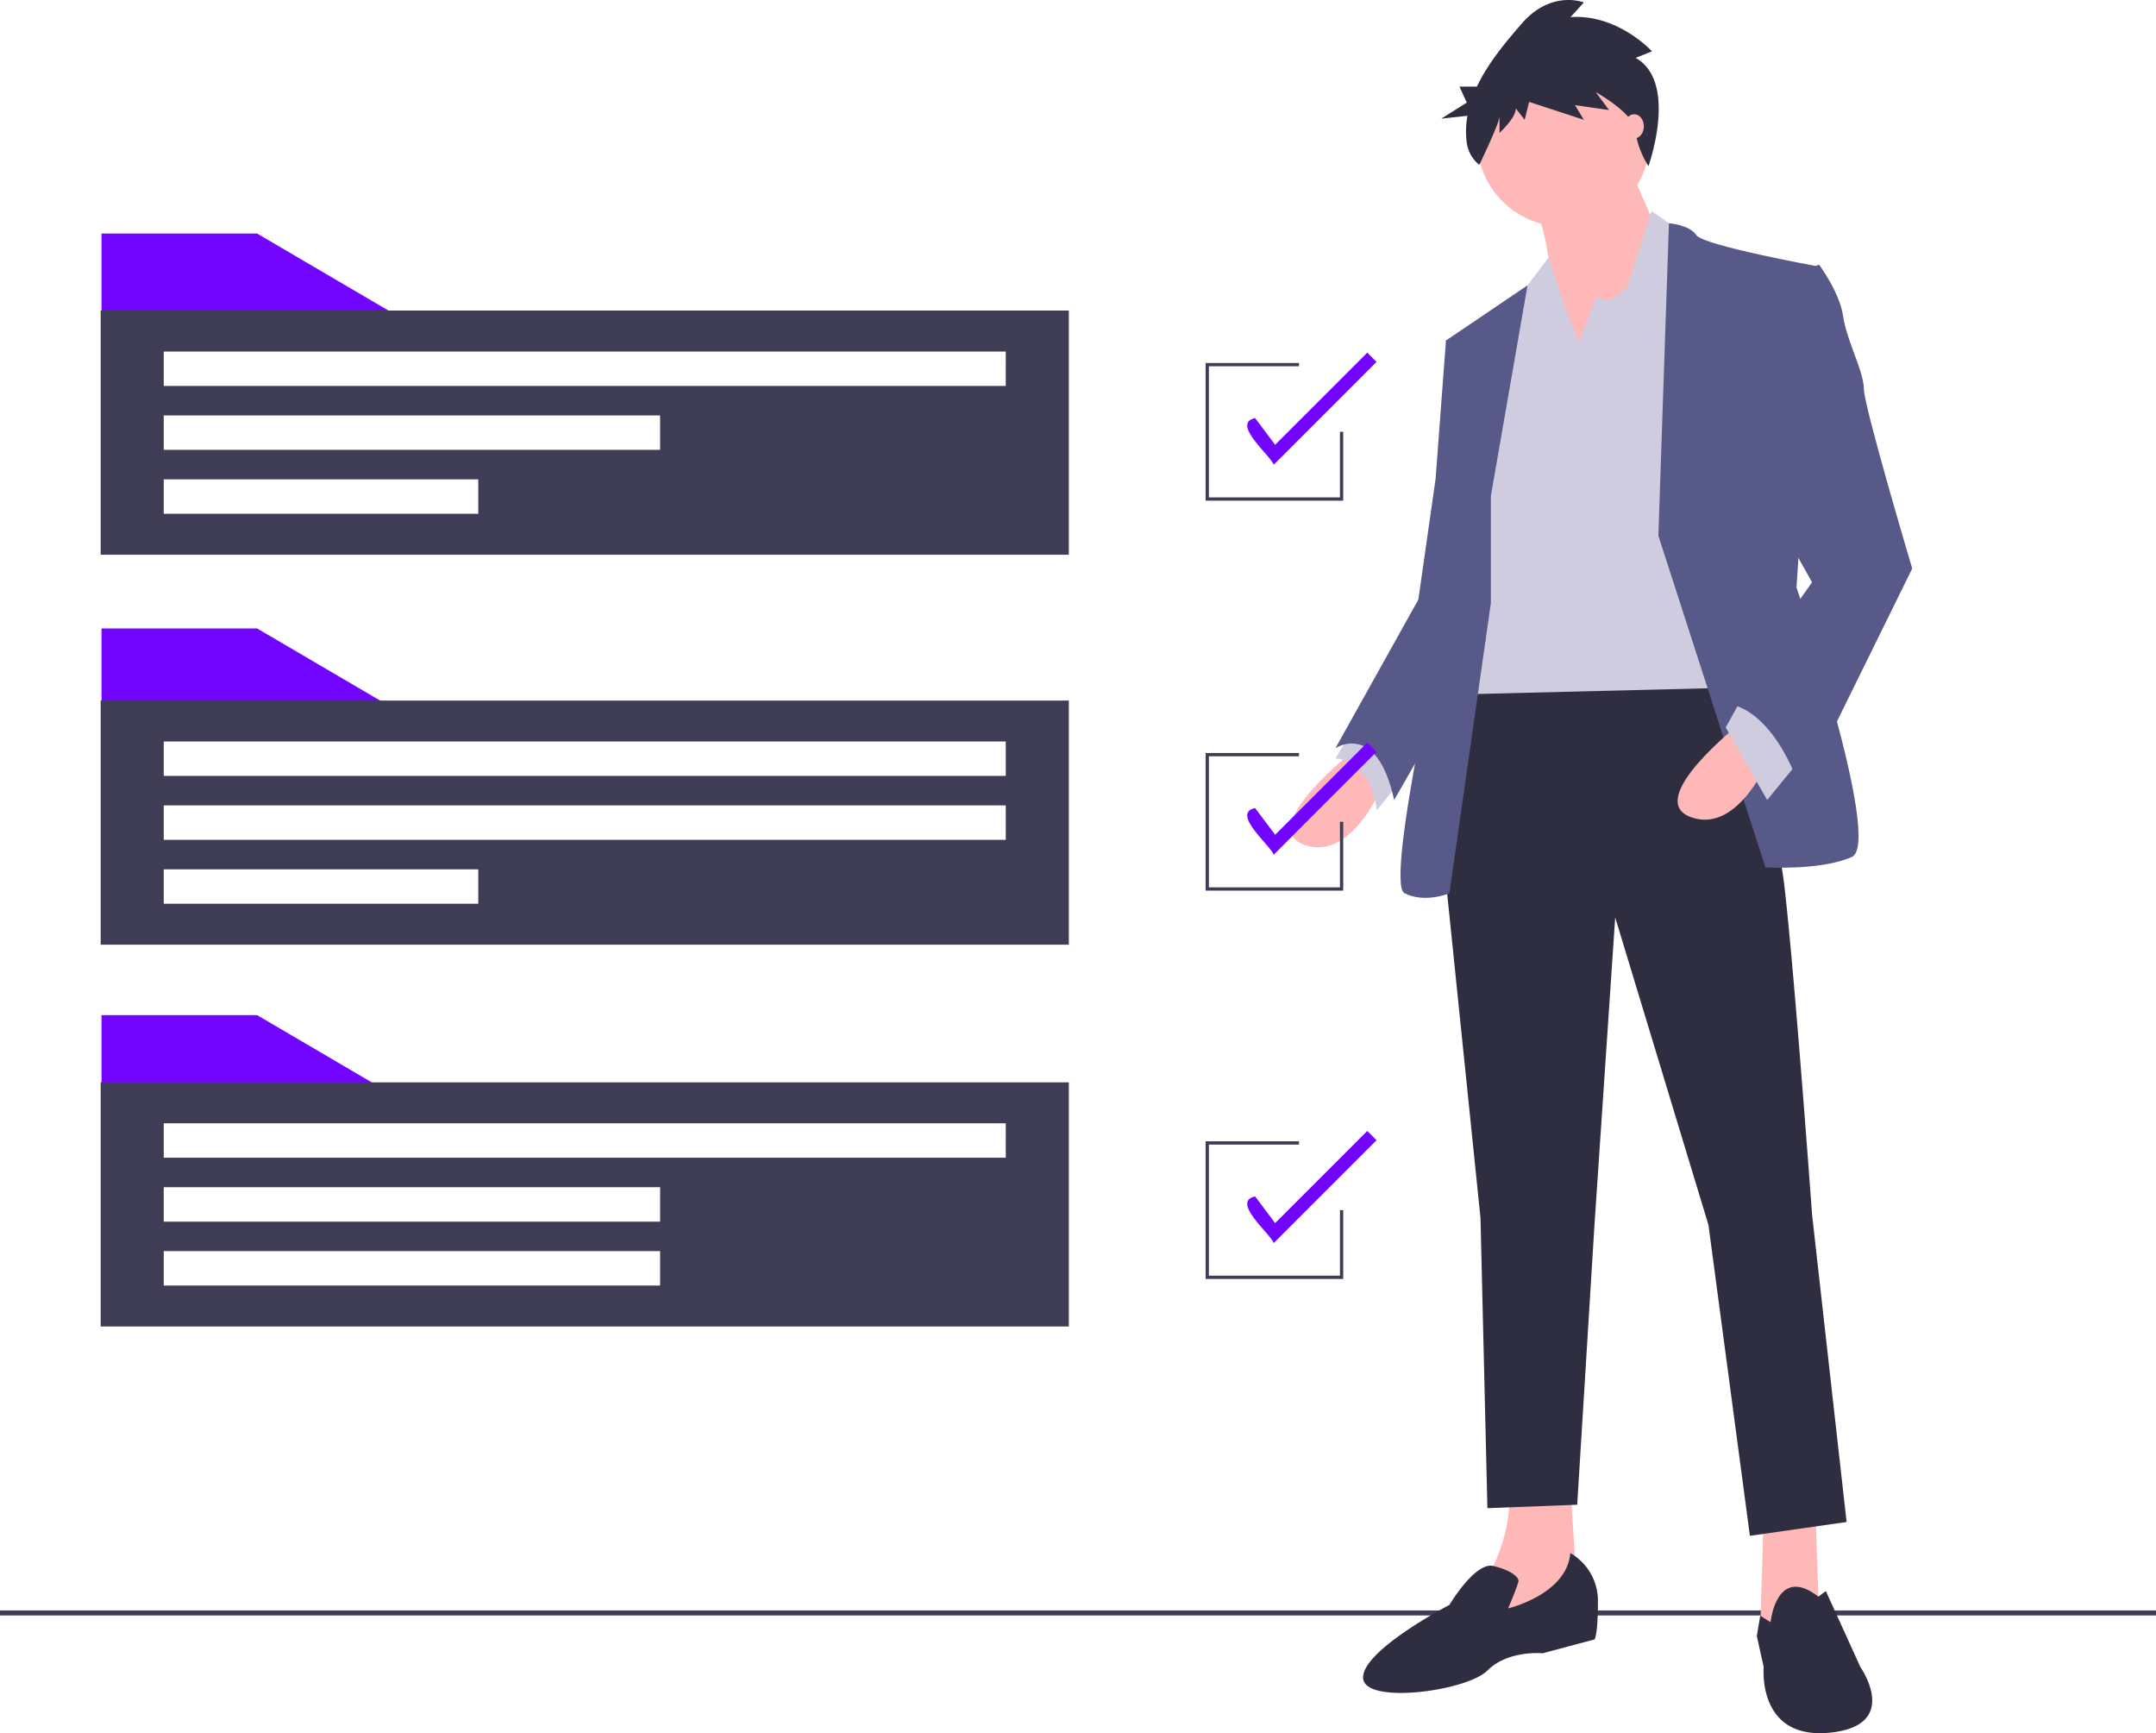 <svg data-name="Layer 1" xmlns="http://www.w3.org/2000/svg" width="963.51" height="774.364"><path fill="#3f3d56" d="M0 719.526h963.51v2.241H0z"/><path d="M604.525 335.81s-43.218 33.957-21.609 41.674 35.5-27.782 35.5-27.782Z" fill="#ffb8b8"/><path d="m606.068 323.463-9.26 15.434s15.434 0 18.521 23.153l12.348-15.435Z" fill="#cfcce0"/><path fill="#ffb8b8" d="m811.35 675.375 1.544 46.304-18.522 10.804-7.717-4.63 1.543-52.478h23.152zm-109.586-12.348 3.086 49.391-43.217 18.522 3.087-26.24s12.348-20.064 9.261-41.673Z"/><path d="M768.133 291.05s24.695 64.826 29.326 104.956 12.348 146.63 12.348 146.63l15.434 137.37-43.217 6.173-18.522-138.913-41.673-137.369-9.261 137.37-7.718 125.02-40.13 1.544-3.087-129.652-16.978-165.151 9.26-78.717Zm23.152 433.716s2.532-25.923 21.331-11.418l3.365-2.473 15.434 33.956s18.522 26.24-13.89 29.326-29.327-29.326-29.327-29.326l-3.087-13.891 1.544-9.097Zm-89.521-30.87a24.52 24.52 0 0 1 12.347 21.61c0 15.434-1.543 16.977-1.543 16.977l-23.152 6.174s-15.435-1.543-24.696 7.718-55.565 15.434-55.565 3.087 38.587-32.413 38.587-32.413 11.46-19.353 19.62-17.394 11.25 5.046 11.25 6.59-4.631 12.347-4.631 12.347 26.24-6.174 27.783-24.696Z" fill="#2f2e41"/><circle cx="698.677" cy="62.616" r="38.587" fill="#ffb8b8"/><path d="m727.23 72.648 16.98 38.587-46.305 66.37s-3.087-72.544-12.348-84.892 41.674-20.065 41.674-20.065Z" fill="#ffb8b8"/><path fill="#cfcce0" d="m705.622 152.909 7.718-20.065 6.173 1.543 7.718-6.174 10.804-33.956 15.435 10.804 20.065 202.195-125.021 3.087 16.978-140.456 15.435-40.13 11.141-14.729 7.38 22.446 6.174 15.435z"/><path d="m741.122 239.343 4.723-139.62s9.168.708 12.255 5.338 54.022 13.891 54.022 13.891l-9.26 143.543s38.586 114.218 24.695 120.391-38.587 4.63-38.587 4.63Zm-74.858-17.75 16.373-94.098-36.439 24.642 9.261 67.913-7.717 46.304s-29.326 128.108-20.065 132.739 20.065 0 20.065 0l18.522-129.652Z" fill="#575a89"/><path d="m657.003 149.05-10.805 3.087-4.63 61.74-7.717 54.02-37.044 66.37s18.522-12.348 26.24 23.152l40.795-71.026Z" fill="#575a89"/><path d="M777.394 323.463s-43.218 33.956-21.609 41.673 35.5-27.782 35.5-27.782Z" fill="#ffb8b8"/><path fill="#cfcce0" d="m803.633 340.441-13.891 16.978-18.522-32.413 7.717-13.891 24.696 29.326z"/><path d="m800.546 124.355 12.348-6.174s9.26 12.347 10.804 23.152 9.26 24.695 9.26 32.413 21.61 80.26 21.61 80.26l-49.392 100.326s-10.804-37.043-33.956-40.13l38.587-54.022-21.609-38.587Z" fill="#575a89"/><path d="m730.98 25.85 7.276-2.913s-15.214-16.75-36.382-15.293l5.953-6.555s-14.552-5.826-27.782 9.468c-6.955 8.04-15.002 17.49-20.018 28.135h-7.793l3.253 7.16-11.383 7.162 11.683-1.286a40.018 40.018 0 0 0-.317 11.878 15.369 15.369 0 0 0 5.628 10.054s9.024-18.679 9.024-21.592v7.283s7.277-6.555 7.277-10.924l3.969 5.098 1.984-8.011 24.475 8.01-3.969-6.554 15.215 2.185-5.954-8.011s17.199 9.467 17.86 17.478c.662 8.011 5.696 15.602 5.696 15.602s13.488-37.45-5.695-48.373Z" fill="#2f2e41"/><ellipse cx="730.318" cy="56.442" rx="4.322" ry="5.402" fill="#ffb8b8"/><path fill="#7105ff" d="M178.601 318.118H45.361v-37.336h69.549l63.691 37.336z"/><path d="M44.995 312.994v109.08H477.66v-109.08Zm168.747 90.779H73.18v-15.374h140.56Zm235.733-28.552H73.18v-15.374h376.294Zm0-28.551H73.18v-15.374h376.294Z" fill="#3f3d56"/><path fill="#7105ff" d="M178.601 141.685H45.361v-37.337h69.549l63.691 37.337z"/><path d="M44.995 138.756v109.082H477.66V138.756Zm168.747 90.78H73.18v-15.374h140.56Zm81.262-28.552H73.18V185.61h221.823Zm154.47-28.552H73.182V157.06h376.294Z" fill="#3f3d56"/><path fill="#7105ff" d="M178.601 490.891H45.361v-37.336h69.549l63.691 37.336z"/><path d="M44.995 483.57v109.082H477.66V483.57Zm250.009 90.78H73.18v-15.374h221.823Zm0-28.552H73.18v-15.374h221.823Zm154.47-28.551H73.182v-15.374h376.294Zm150.811-293.568h-61.496v-61.496h41.73v1.464h-40.265v58.568h58.567v-29.284h1.464v30.748z" fill="#3f3d56"/><path d="M569.22 207.638c-1.42-4.196-19.242-18.46-8.321-20.857l8.955 11.94 41.172-41.17 4.141 4.14Z" fill="#7105ff"/><path fill="#3f3d56" d="M600.285 397.916h-61.496V336.42h41.73v1.465h-40.265v58.567h58.567v-29.284h1.464v30.748z"/><path d="M569.22 381.876c-1.42-4.196-19.242-18.46-8.321-20.858l8.955 11.941 41.172-41.171 4.141 4.14Z" fill="#7105ff"/><path fill="#3f3d56" d="M600.285 571.421h-61.496v-61.495h41.73v1.464h-40.265v58.567h58.567v-29.284h1.464v30.748z"/><path d="M569.22 555.381c-1.42-4.196-19.242-18.46-8.321-20.857l8.955 11.94 41.172-41.171 4.141 4.14Z" fill="#7105ff"/></svg>